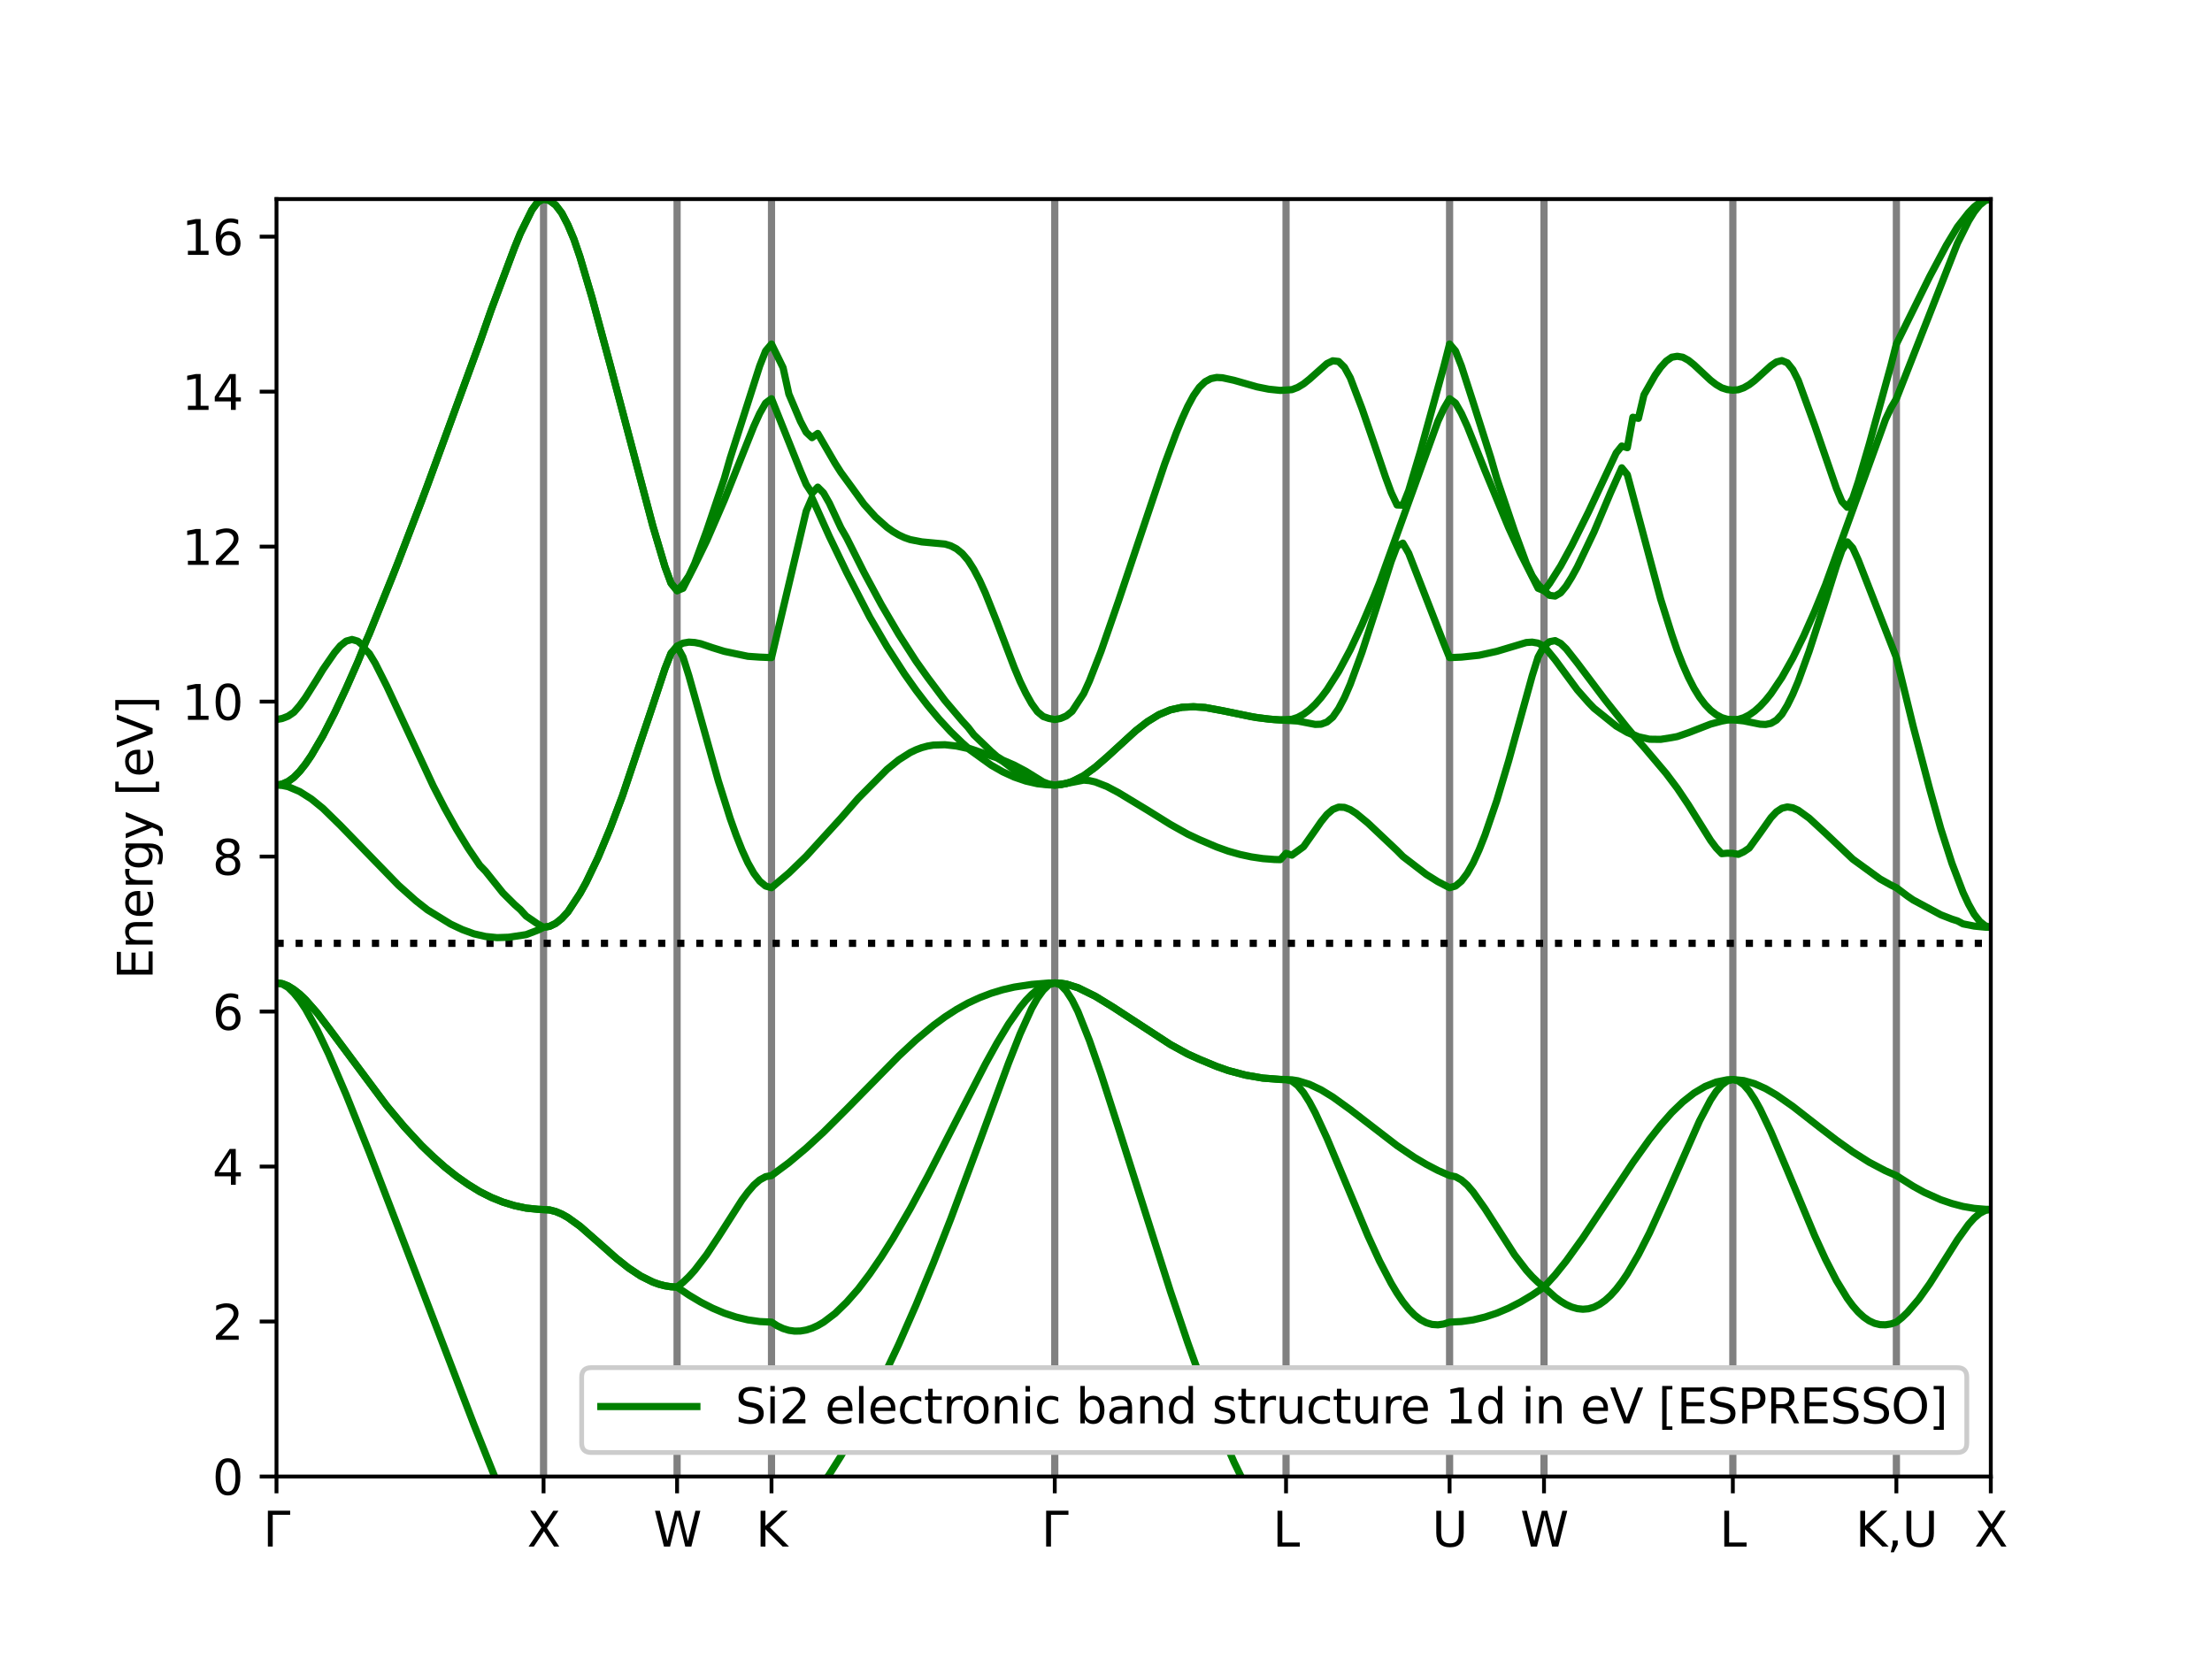 <?xml version="1.0" encoding="utf-8" standalone="no"?>
<!DOCTYPE svg PUBLIC "-//W3C//DTD SVG 1.1//EN"
  "http://www.w3.org/Graphics/SVG/1.1/DTD/svg11.dtd">
<svg xmlns:xlink="http://www.w3.org/1999/xlink" width="460.8pt" height="345.6pt" viewBox="0 0 460.8 345.6" xmlns="http://www.w3.org/2000/svg" version="1.1">
 <defs>
  <style type="text/css">*{stroke-linejoin: round; stroke-linecap: butt}</style>
 </defs>
 <g id="figure_1">
  <g id="patch_1">
   <path d="M 0 345.6 
L 460.8 345.6 
L 460.8 0 
L 0 0 
z
" style="fill: #ffffff"/>
  </g>
  <g id="axes_1">
   <g id="patch_2">
    <path d="M 57.6 307.584 
L 414.72 307.584 
L 414.72 41.472 
L 57.6 41.472 
z
" style="fill: #ffffff"/>
   </g>
   <g id="matplotlib.axis_1">
    <g id="xtick_1">
     <g id="line2d_1">
      <defs>
       <path id="mf0b85145ab" d="M 0 0 
L 0 3.5 
" style="stroke: #000000; stroke-width: 0.8"/>
      </defs>
      <g>
       <use xlink:href="#mf0b85145ab" x="57.6" y="307.584" style="stroke: #000000; stroke-width: 0.8"/>
      </g>
     </g>
     <g id="text_1">
      <!-- $\Gamma$ -->
      <g transform="translate(54.8 322.182) scale(0.1 -0.1)">
       <defs>
        <path id="DejaVuSans-393" d="M 628 0 
L 628 4666 
L 3531 4666 
L 3531 4134 
L 1259 4134 
L 1259 0 
L 628 0 
z
" transform="scale(0.016)"/>
       </defs>
       <use xlink:href="#DejaVuSans-393" transform="translate(0 0.094)"/>
      </g>
     </g>
    </g>
    <g id="xtick_2">
     <g id="line2d_2">
      <g>
       <use xlink:href="#mf0b85145ab" x="113.233" y="307.584" style="stroke: #000000; stroke-width: 0.8"/>
      </g>
     </g>
     <g id="text_2">
      <!-- X -->
      <g transform="translate(109.808 322.182) scale(0.1 -0.1)">
       <defs>
        <path id="DejaVuSans-58" d="M 403 4666 
L 1081 4666 
L 2241 2931 
L 3406 4666 
L 4084 4666 
L 2584 2425 
L 4184 0 
L 3506 0 
L 2194 1984 
L 872 0 
L 191 0 
L 1856 2491 
L 403 4666 
z
" transform="scale(0.016)"/>
       </defs>
       <use xlink:href="#DejaVuSans-58"/>
      </g>
     </g>
    </g>
    <g id="xtick_3">
     <g id="line2d_3">
      <g>
       <use xlink:href="#mf0b85145ab" x="141.05" y="307.584" style="stroke: #000000; stroke-width: 0.8"/>
      </g>
     </g>
     <g id="text_3">
      <!-- W -->
      <g transform="translate(136.106 322.182) scale(0.1 -0.1)">
       <defs>
        <path id="DejaVuSans-57" d="M 213 4666 
L 850 4666 
L 1831 722 
L 2809 4666 
L 3519 4666 
L 4500 722 
L 5478 4666 
L 6119 4666 
L 4947 0 
L 4153 0 
L 3169 4050 
L 2175 0 
L 1381 0 
L 213 4666 
z
" transform="scale(0.016)"/>
       </defs>
       <use xlink:href="#DejaVuSans-57"/>
      </g>
     </g>
    </g>
    <g id="xtick_4">
     <g id="line2d_4">
      <g>
       <use xlink:href="#mf0b85145ab" x="160.719" y="307.584" style="stroke: #000000; stroke-width: 0.8"/>
      </g>
     </g>
     <g id="text_4">
      <!-- K -->
      <g transform="translate(157.44 322.182) scale(0.1 -0.1)">
       <defs>
        <path id="DejaVuSans-4b" d="M 628 4666 
L 1259 4666 
L 1259 2694 
L 3353 4666 
L 4166 4666 
L 1850 2491 
L 4331 0 
L 3500 0 
L 1259 2247 
L 1259 0 
L 628 0 
L 628 4666 
z
" transform="scale(0.016)"/>
       </defs>
       <use xlink:href="#DejaVuSans-4b"/>
      </g>
     </g>
    </g>
    <g id="xtick_5">
     <g id="line2d_5">
      <g>
       <use xlink:href="#mf0b85145ab" x="219.727" y="307.584" style="stroke: #000000; stroke-width: 0.8"/>
      </g>
     </g>
     <g id="text_5">
      <!-- $\Gamma$ -->
      <g transform="translate(216.927 322.182) scale(0.1 -0.1)">
       <use xlink:href="#DejaVuSans-393" transform="translate(0 0.094)"/>
      </g>
     </g>
    </g>
    <g id="xtick_6">
     <g id="line2d_6">
      <g>
       <use xlink:href="#mf0b85145ab" x="267.906" y="307.584" style="stroke: #000000; stroke-width: 0.8"/>
      </g>
     </g>
     <g id="text_6">
      <!-- L -->
      <g transform="translate(265.121 322.182) scale(0.1 -0.1)">
       <defs>
        <path id="DejaVuSans-4c" d="M 628 4666 
L 1259 4666 
L 1259 531 
L 3531 531 
L 3531 0 
L 628 0 
L 628 4666 
z
" transform="scale(0.016)"/>
       </defs>
       <use xlink:href="#DejaVuSans-4c"/>
      </g>
     </g>
    </g>
    <g id="xtick_7">
     <g id="line2d_7">
      <g>
       <use xlink:href="#mf0b85145ab" x="301.975" y="307.584" style="stroke: #000000; stroke-width: 0.8"/>
      </g>
     </g>
     <g id="text_7">
      <!-- U -->
      <g transform="translate(298.315 322.182) scale(0.1 -0.1)">
       <defs>
        <path id="DejaVuSans-55" d="M 556 4666 
L 1191 4666 
L 1191 1831 
Q 1191 1081 1462 751 
Q 1734 422 2344 422 
Q 2950 422 3222 751 
Q 3494 1081 3494 1831 
L 3494 4666 
L 4128 4666 
L 4128 1753 
Q 4128 841 3676 375 
Q 3225 -91 2344 -91 
Q 1459 -91 1007 375 
Q 556 841 556 1753 
L 556 4666 
z
" transform="scale(0.016)"/>
       </defs>
       <use xlink:href="#DejaVuSans-55"/>
      </g>
     </g>
    </g>
    <g id="xtick_8">
     <g id="line2d_8">
      <g>
       <use xlink:href="#mf0b85145ab" x="321.644" y="307.584" style="stroke: #000000; stroke-width: 0.8"/>
      </g>
     </g>
     <g id="text_8">
      <!-- W -->
      <g transform="translate(316.7 322.182) scale(0.1 -0.1)">
       <use xlink:href="#DejaVuSans-57"/>
      </g>
     </g>
    </g>
    <g id="xtick_9">
     <g id="line2d_9">
      <g>
       <use xlink:href="#mf0b85145ab" x="360.983" y="307.584" style="stroke: #000000; stroke-width: 0.8"/>
      </g>
     </g>
     <g id="text_9">
      <!-- L -->
      <g transform="translate(358.197 322.182) scale(0.1 -0.1)">
       <use xlink:href="#DejaVuSans-4c"/>
      </g>
     </g>
    </g>
    <g id="xtick_10">
     <g id="line2d_10">
      <g>
       <use xlink:href="#mf0b85145ab" x="395.051" y="307.584" style="stroke: #000000; stroke-width: 0.8"/>
      </g>
     </g>
     <g id="text_10">
      <!-- K,U -->
      <g transform="translate(386.523 322.182) scale(0.1 -0.1)">
       <defs>
        <path id="DejaVuSans-2c" d="M 750 794 
L 1409 794 
L 1409 256 
L 897 -744 
L 494 -744 
L 750 256 
L 750 794 
z
" transform="scale(0.016)"/>
       </defs>
       <use xlink:href="#DejaVuSans-4b"/>
       <use xlink:href="#DejaVuSans-2c" x="65.576"/>
       <use xlink:href="#DejaVuSans-55" x="97.363"/>
      </g>
     </g>
    </g>
    <g id="xtick_11">
     <g id="line2d_11">
      <g>
       <use xlink:href="#mf0b85145ab" x="414.72" y="307.584" style="stroke: #000000; stroke-width: 0.8"/>
      </g>
     </g>
     <g id="text_11">
      <!-- X -->
      <g transform="translate(411.295 322.182) scale(0.1 -0.1)">
       <use xlink:href="#DejaVuSans-58"/>
      </g>
     </g>
    </g>
   </g>
   <g id="matplotlib.axis_2">
    <g id="ytick_1">
     <g id="line2d_12">
      <defs>
       <path id="m6da0db5240" d="M 0 0 
L -3.5 0 
" style="stroke: #000000; stroke-width: 0.8"/>
      </defs>
      <g>
       <use xlink:href="#m6da0db5240" x="57.6" y="307.584" style="stroke: #000000; stroke-width: 0.8"/>
      </g>
     </g>
     <g id="text_12">
      <!-- 0 -->
      <g transform="translate(44.237 311.383) scale(0.1 -0.1)">
       <defs>
        <path id="DejaVuSans-30" d="M 2034 4250 
Q 1547 4250 1301 3770 
Q 1056 3291 1056 2328 
Q 1056 1369 1301 889 
Q 1547 409 2034 409 
Q 2525 409 2770 889 
Q 3016 1369 3016 2328 
Q 3016 3291 2770 3770 
Q 2525 4250 2034 4250 
z
M 2034 4750 
Q 2819 4750 3233 4129 
Q 3647 3509 3647 2328 
Q 3647 1150 3233 529 
Q 2819 -91 2034 -91 
Q 1250 -91 836 529 
Q 422 1150 422 2328 
Q 422 3509 836 4129 
Q 1250 4750 2034 4750 
z
" transform="scale(0.016)"/>
       </defs>
       <use xlink:href="#DejaVuSans-30"/>
      </g>
     </g>
    </g>
    <g id="ytick_2">
     <g id="line2d_13">
      <g>
       <use xlink:href="#m6da0db5240" x="57.6" y="275.298" style="stroke: #000000; stroke-width: 0.8"/>
      </g>
     </g>
     <g id="text_13">
      <!-- 2 -->
      <g transform="translate(44.237 279.098) scale(0.1 -0.1)">
       <defs>
        <path id="DejaVuSans-32" d="M 1228 531 
L 3431 531 
L 3431 0 
L 469 0 
L 469 531 
Q 828 903 1448 1529 
Q 2069 2156 2228 2338 
Q 2531 2678 2651 2914 
Q 2772 3150 2772 3378 
Q 2772 3750 2511 3984 
Q 2250 4219 1831 4219 
Q 1534 4219 1204 4116 
Q 875 4013 500 3803 
L 500 4441 
Q 881 4594 1212 4672 
Q 1544 4750 1819 4750 
Q 2544 4750 2975 4387 
Q 3406 4025 3406 3419 
Q 3406 3131 3298 2873 
Q 3191 2616 2906 2266 
Q 2828 2175 2409 1742 
Q 1991 1309 1228 531 
z
" transform="scale(0.016)"/>
       </defs>
       <use xlink:href="#DejaVuSans-32"/>
      </g>
     </g>
    </g>
    <g id="ytick_3">
     <g id="line2d_14">
      <g>
       <use xlink:href="#m6da0db5240" x="57.6" y="243.013" style="stroke: #000000; stroke-width: 0.8"/>
      </g>
     </g>
     <g id="text_14">
      <!-- 4 -->
      <g transform="translate(44.237 246.812) scale(0.1 -0.1)">
       <defs>
        <path id="DejaVuSans-34" d="M 2419 4116 
L 825 1625 
L 2419 1625 
L 2419 4116 
z
M 2253 4666 
L 3047 4666 
L 3047 1625 
L 3713 1625 
L 3713 1100 
L 3047 1100 
L 3047 0 
L 2419 0 
L 2419 1100 
L 313 1100 
L 313 1709 
L 2253 4666 
z
" transform="scale(0.016)"/>
       </defs>
       <use xlink:href="#DejaVuSans-34"/>
      </g>
     </g>
    </g>
    <g id="ytick_4">
     <g id="line2d_15">
      <g>
       <use xlink:href="#m6da0db5240" x="57.6" y="210.727" style="stroke: #000000; stroke-width: 0.8"/>
      </g>
     </g>
     <g id="text_15">
      <!-- 6 -->
      <g transform="translate(44.237 214.527) scale(0.1 -0.1)">
       <defs>
        <path id="DejaVuSans-36" d="M 2113 2584 
Q 1688 2584 1439 2293 
Q 1191 2003 1191 1497 
Q 1191 994 1439 701 
Q 1688 409 2113 409 
Q 2538 409 2786 701 
Q 3034 994 3034 1497 
Q 3034 2003 2786 2293 
Q 2538 2584 2113 2584 
z
M 3366 4563 
L 3366 3988 
Q 3128 4100 2886 4159 
Q 2644 4219 2406 4219 
Q 1781 4219 1451 3797 
Q 1122 3375 1075 2522 
Q 1259 2794 1537 2939 
Q 1816 3084 2150 3084 
Q 2853 3084 3261 2657 
Q 3669 2231 3669 1497 
Q 3669 778 3244 343 
Q 2819 -91 2113 -91 
Q 1303 -91 875 529 
Q 447 1150 447 2328 
Q 447 3434 972 4092 
Q 1497 4750 2381 4750 
Q 2619 4750 2861 4703 
Q 3103 4656 3366 4563 
z
" transform="scale(0.016)"/>
       </defs>
       <use xlink:href="#DejaVuSans-36"/>
      </g>
     </g>
    </g>
    <g id="ytick_5">
     <g id="line2d_16">
      <g>
       <use xlink:href="#m6da0db5240" x="57.6" y="178.442" style="stroke: #000000; stroke-width: 0.8"/>
      </g>
     </g>
     <g id="text_16">
      <!-- 8 -->
      <g transform="translate(44.237 182.241) scale(0.1 -0.1)">
       <defs>
        <path id="DejaVuSans-38" d="M 2034 2216 
Q 1584 2216 1326 1975 
Q 1069 1734 1069 1313 
Q 1069 891 1326 650 
Q 1584 409 2034 409 
Q 2484 409 2743 651 
Q 3003 894 3003 1313 
Q 3003 1734 2745 1975 
Q 2488 2216 2034 2216 
z
M 1403 2484 
Q 997 2584 770 2862 
Q 544 3141 544 3541 
Q 544 4100 942 4425 
Q 1341 4750 2034 4750 
Q 2731 4750 3128 4425 
Q 3525 4100 3525 3541 
Q 3525 3141 3298 2862 
Q 3072 2584 2669 2484 
Q 3125 2378 3379 2068 
Q 3634 1759 3634 1313 
Q 3634 634 3220 271 
Q 2806 -91 2034 -91 
Q 1263 -91 848 271 
Q 434 634 434 1313 
Q 434 1759 690 2068 
Q 947 2378 1403 2484 
z
M 1172 3481 
Q 1172 3119 1398 2916 
Q 1625 2713 2034 2713 
Q 2441 2713 2670 2916 
Q 2900 3119 2900 3481 
Q 2900 3844 2670 4047 
Q 2441 4250 2034 4250 
Q 1625 4250 1398 4047 
Q 1172 3844 1172 3481 
z
" transform="scale(0.016)"/>
       </defs>
       <use xlink:href="#DejaVuSans-38"/>
      </g>
     </g>
    </g>
    <g id="ytick_6">
     <g id="line2d_17">
      <g>
       <use xlink:href="#m6da0db5240" x="57.6" y="146.156" style="stroke: #000000; stroke-width: 0.8"/>
      </g>
     </g>
     <g id="text_17">
      <!-- 10 -->
      <g transform="translate(37.875 149.955) scale(0.1 -0.1)">
       <defs>
        <path id="DejaVuSans-31" d="M 794 531 
L 1825 531 
L 1825 4091 
L 703 3866 
L 703 4441 
L 1819 4666 
L 2450 4666 
L 2450 531 
L 3481 531 
L 3481 0 
L 794 0 
L 794 531 
z
" transform="scale(0.016)"/>
       </defs>
       <use xlink:href="#DejaVuSans-31"/>
       <use xlink:href="#DejaVuSans-30" x="63.623"/>
      </g>
     </g>
    </g>
    <g id="ytick_7">
     <g id="line2d_18">
      <g>
       <use xlink:href="#m6da0db5240" x="57.6" y="113.871" style="stroke: #000000; stroke-width: 0.8"/>
      </g>
     </g>
     <g id="text_18">
      <!-- 12 -->
      <g transform="translate(37.875 117.67) scale(0.1 -0.1)">
       <use xlink:href="#DejaVuSans-31"/>
       <use xlink:href="#DejaVuSans-32" x="63.623"/>
      </g>
     </g>
    </g>
    <g id="ytick_8">
     <g id="line2d_19">
      <g>
       <use xlink:href="#m6da0db5240" x="57.6" y="81.585" style="stroke: #000000; stroke-width: 0.8"/>
      </g>
     </g>
     <g id="text_19">
      <!-- 14 -->
      <g transform="translate(37.875 85.384) scale(0.1 -0.1)">
       <use xlink:href="#DejaVuSans-31"/>
       <use xlink:href="#DejaVuSans-34" x="63.623"/>
      </g>
     </g>
    </g>
    <g id="ytick_9">
     <g id="line2d_20">
      <g>
       <use xlink:href="#m6da0db5240" x="57.6" y="49.3" style="stroke: #000000; stroke-width: 0.8"/>
      </g>
     </g>
     <g id="text_20">
      <!-- 16 -->
      <g transform="translate(37.875 53.099) scale(0.1 -0.1)">
       <use xlink:href="#DejaVuSans-31"/>
       <use xlink:href="#DejaVuSans-36" x="63.623"/>
      </g>
     </g>
    </g>
    <g id="text_21">
     <!-- Energy [eV] -->
     <g transform="translate(31.795 204.022) rotate(-90) scale(0.1 -0.1)">
      <defs>
       <path id="DejaVuSans-45" d="M 628 4666 
L 3578 4666 
L 3578 4134 
L 1259 4134 
L 1259 2753 
L 3481 2753 
L 3481 2222 
L 1259 2222 
L 1259 531 
L 3634 531 
L 3634 0 
L 628 0 
L 628 4666 
z
" transform="scale(0.016)"/>
       <path id="DejaVuSans-6e" d="M 3513 2113 
L 3513 0 
L 2938 0 
L 2938 2094 
Q 2938 2591 2744 2837 
Q 2550 3084 2163 3084 
Q 1697 3084 1428 2787 
Q 1159 2491 1159 1978 
L 1159 0 
L 581 0 
L 581 3500 
L 1159 3500 
L 1159 2956 
Q 1366 3272 1645 3428 
Q 1925 3584 2291 3584 
Q 2894 3584 3203 3211 
Q 3513 2838 3513 2113 
z
" transform="scale(0.016)"/>
       <path id="DejaVuSans-65" d="M 3597 1894 
L 3597 1613 
L 953 1613 
Q 991 1019 1311 708 
Q 1631 397 2203 397 
Q 2534 397 2845 478 
Q 3156 559 3463 722 
L 3463 178 
Q 3153 47 2828 -22 
Q 2503 -91 2169 -91 
Q 1331 -91 842 396 
Q 353 884 353 1716 
Q 353 2575 817 3079 
Q 1281 3584 2069 3584 
Q 2775 3584 3186 3129 
Q 3597 2675 3597 1894 
z
M 3022 2063 
Q 3016 2534 2758 2815 
Q 2500 3097 2075 3097 
Q 1594 3097 1305 2825 
Q 1016 2553 972 2059 
L 3022 2063 
z
" transform="scale(0.016)"/>
       <path id="DejaVuSans-72" d="M 2631 2963 
Q 2534 3019 2420 3045 
Q 2306 3072 2169 3072 
Q 1681 3072 1420 2755 
Q 1159 2438 1159 1844 
L 1159 0 
L 581 0 
L 581 3500 
L 1159 3500 
L 1159 2956 
Q 1341 3275 1631 3429 
Q 1922 3584 2338 3584 
Q 2397 3584 2469 3576 
Q 2541 3569 2628 3553 
L 2631 2963 
z
" transform="scale(0.016)"/>
       <path id="DejaVuSans-67" d="M 2906 1791 
Q 2906 2416 2648 2759 
Q 2391 3103 1925 3103 
Q 1463 3103 1205 2759 
Q 947 2416 947 1791 
Q 947 1169 1205 825 
Q 1463 481 1925 481 
Q 2391 481 2648 825 
Q 2906 1169 2906 1791 
z
M 3481 434 
Q 3481 -459 3084 -895 
Q 2688 -1331 1869 -1331 
Q 1566 -1331 1297 -1286 
Q 1028 -1241 775 -1147 
L 775 -588 
Q 1028 -725 1275 -790 
Q 1522 -856 1778 -856 
Q 2344 -856 2625 -561 
Q 2906 -266 2906 331 
L 2906 616 
Q 2728 306 2450 153 
Q 2172 0 1784 0 
Q 1141 0 747 490 
Q 353 981 353 1791 
Q 353 2603 747 3093 
Q 1141 3584 1784 3584 
Q 2172 3584 2450 3431 
Q 2728 3278 2906 2969 
L 2906 3500 
L 3481 3500 
L 3481 434 
z
" transform="scale(0.016)"/>
       <path id="DejaVuSans-79" d="M 2059 -325 
Q 1816 -950 1584 -1140 
Q 1353 -1331 966 -1331 
L 506 -1331 
L 506 -850 
L 844 -850 
Q 1081 -850 1212 -737 
Q 1344 -625 1503 -206 
L 1606 56 
L 191 3500 
L 800 3500 
L 1894 763 
L 2988 3500 
L 3597 3500 
L 2059 -325 
z
" transform="scale(0.016)"/>
       <path id="DejaVuSans-20" transform="scale(0.016)"/>
       <path id="DejaVuSans-5b" d="M 550 4863 
L 1875 4863 
L 1875 4416 
L 1125 4416 
L 1125 -397 
L 1875 -397 
L 1875 -844 
L 550 -844 
L 550 4863 
z
" transform="scale(0.016)"/>
       <path id="DejaVuSans-56" d="M 1831 0 
L 50 4666 
L 709 4666 
L 2188 738 
L 3669 4666 
L 4325 4666 
L 2547 0 
L 1831 0 
z
" transform="scale(0.016)"/>
       <path id="DejaVuSans-5d" d="M 1947 4863 
L 1947 -844 
L 622 -844 
L 622 -397 
L 1369 -397 
L 1369 4416 
L 622 4416 
L 622 4863 
L 1947 4863 
z
" transform="scale(0.016)"/>
      </defs>
      <use xlink:href="#DejaVuSans-45"/>
      <use xlink:href="#DejaVuSans-6e" x="63.184"/>
      <use xlink:href="#DejaVuSans-65" x="126.562"/>
      <use xlink:href="#DejaVuSans-72" x="188.086"/>
      <use xlink:href="#DejaVuSans-67" x="227.449"/>
      <use xlink:href="#DejaVuSans-79" x="290.926"/>
      <use xlink:href="#DejaVuSans-20" x="350.105"/>
      <use xlink:href="#DejaVuSans-5b" x="381.893"/>
      <use xlink:href="#DejaVuSans-65" x="420.906"/>
      <use xlink:href="#DejaVuSans-56" x="482.43"/>
      <use xlink:href="#DejaVuSans-5d" x="550.838"/>
     </g>
    </g>
   </g>
   <g id="line2d_21">
    <path d="M 113.233 307.584 
L 113.233 41.472 
" clip-path="url(#pa9a9b58d5e)" style="fill: none; stroke: #808080; stroke-width: 1.5; stroke-linecap: square"/>
   </g>
   <g id="line2d_22">
    <path d="M 141.05 307.584 
L 141.05 41.472 
" clip-path="url(#pa9a9b58d5e)" style="fill: none; stroke: #808080; stroke-width: 1.5; stroke-linecap: square"/>
   </g>
   <g id="line2d_23">
    <path d="M 160.719 307.584 
L 160.719 41.472 
" clip-path="url(#pa9a9b58d5e)" style="fill: none; stroke: #808080; stroke-width: 1.5; stroke-linecap: square"/>
   </g>
   <g id="line2d_24">
    <path d="M 219.727 307.584 
L 219.727 41.472 
" clip-path="url(#pa9a9b58d5e)" style="fill: none; stroke: #808080; stroke-width: 1.5; stroke-linecap: square"/>
   </g>
   <g id="line2d_25">
    <path d="M 267.906 307.584 
L 267.906 41.472 
" clip-path="url(#pa9a9b58d5e)" style="fill: none; stroke: #808080; stroke-width: 1.5; stroke-linecap: square"/>
   </g>
   <g id="line2d_26">
    <path d="M 301.975 307.584 
L 301.975 41.472 
" clip-path="url(#pa9a9b58d5e)" style="fill: none; stroke: #808080; stroke-width: 1.5; stroke-linecap: square"/>
   </g>
   <g id="line2d_27">
    <path d="M 321.644 307.584 
L 321.644 41.472 
" clip-path="url(#pa9a9b58d5e)" style="fill: none; stroke: #808080; stroke-width: 1.5; stroke-linecap: square"/>
   </g>
   <g id="line2d_28">
    <path d="M 360.983 307.584 
L 360.983 41.472 
" clip-path="url(#pa9a9b58d5e)" style="fill: none; stroke: #808080; stroke-width: 1.5; stroke-linecap: square"/>
   </g>
   <g id="line2d_29">
    <path d="M 395.051 307.584 
L 395.051 41.472 
" clip-path="url(#pa9a9b58d5e)" style="fill: none; stroke: #808080; stroke-width: 1.5; stroke-linecap: square"/>
   </g>
   <g id="line2d_30">
    <path d="M 57.6 196.506 
L 414.72 196.506 
" clip-path="url(#pa9a9b58d5e)" style="fill: none; stroke-dasharray: 1.5,2.475; stroke-dashoffset: 0; stroke: #000000; stroke-width: 1.5"/>
   </g>
   <g id="line2d_31">
    <path d="M 106.402 346.6 
L 110.814 337.303 
L 113.233 331.927 
L 117.026 331.808 
L 120.819 331.464 
L 125.877 330.775 
L 133.463 329.711 
L 137.257 329.341 
L 141.05 329.207 
L 143.508 331.393 
L 145.967 333.29 
L 148.426 334.92 
L 150.884 336.241 
L 154.572 337.606 
L 155.802 337.939 
L 158.26 338.339 
L 160.719 338.488 
L 163.127 340.927 
L 165.536 343.784 
L 167.66 346.6 
M 293.645 346.6 
L 299.541 340.365 
L 300.758 339.303 
L 301.975 338.488 
L 304.433 338.339 
L 306.892 337.939 
L 309.351 337.201 
L 311.809 336.241 
L 314.268 334.92 
L 316.727 333.29 
L 319.185 331.393 
L 321.644 329.207 
L 329.743 339.958 
L 333.214 344.18 
L 335.35 346.6 
M 386.721 346.6 
L 392.78 340.213 
L 393.915 339.238 
L 395.051 338.488 
L 395.051 338.488 
L 397.365 336.567 
L 399.679 335.082 
L 401.993 333.945 
L 404.307 333.169 
L 406.621 332.604 
L 408.935 332.244 
L 412.406 331.977 
L 414.72 331.927 
L 414.72 331.927 
" clip-path="url(#pa9a9b58d5e)" style="fill: none; stroke: #008000; stroke-width: 1.5; stroke-linecap: square"/>
   </g>
   <g id="line2d_32">
    <path d="M 57.6 204.763 
L 58.809 204.995 
L 60.019 205.699 
L 61.228 206.887 
L 62.438 208.375 
L 63.647 210.182 
L 66.066 214.545 
L 68.485 219.622 
L 72.113 228.058 
L 76.951 240.117 
L 84.207 258.962 
L 98.72 296.767 
L 104.767 311.901 
L 109.605 323.564 
L 113.233 331.927 
L 117.026 331.808 
L 120.819 331.464 
L 125.877 330.775 
L 133.463 329.711 
L 137.257 329.341 
L 141.05 329.207 
L 143.508 327.118 
L 145.967 325.511 
L 148.426 324.322 
L 150.884 323.517 
L 153.343 322.95 
L 157.031 322.434 
L 160.719 322.301 
L 164.332 318.559 
L 166.74 315.662 
L 169.149 312.483 
L 172.761 307.156 
L 175.17 303.337 
L 179.987 294.815 
L 183.6 287.73 
L 187.212 280.069 
L 190.825 271.849 
L 194.438 263.107 
L 198.05 253.933 
L 204.072 237.826 
L 210.093 221.477 
L 212.501 215.391 
L 214.91 210.091 
L 216.114 207.946 
L 217.318 206.282 
L 218.523 205.127 
L 219.727 204.763 
L 220.931 205.173 
L 222.136 206.445 
L 223.34 208.308 
L 224.545 210.713 
L 226.954 216.77 
L 229.363 223.695 
L 232.976 234.904 
L 243.817 269.016 
L 247.43 279.705 
L 251.044 289.759 
L 254.657 299.012 
L 257.066 304.578 
L 259.475 309.515 
L 260.68 311.691 
L 261.884 313.628 
L 263.089 315.294 
L 264.293 316.647 
L 265.498 317.647 
L 266.702 318.262 
L 269.123 318.409 
L 272.773 318.154 
L 276.424 317.591 
L 281.29 316.542 
L 286.157 315.563 
L 288.591 315.357 
L 289.807 315.387 
L 291.024 315.533 
L 292.241 315.83 
L 293.458 316.251 
L 294.674 316.847 
L 297.108 318.48 
L 300.758 321.481 
L 301.975 322.301 
L 305.663 322.434 
L 310.58 323.197 
L 313.039 323.866 
L 315.497 324.87 
L 317.956 326.261 
L 320.415 328.103 
L 321.644 329.207 
L 325.115 324.705 
L 327.429 321.975 
L 329.743 319.593 
L 332.057 317.693 
L 333.214 316.918 
L 334.371 316.32 
L 335.528 315.864 
L 337.842 315.362 
L 340.156 315.266 
L 342.47 315.492 
L 347.098 316.44 
L 352.883 317.685 
L 356.354 318.198 
L 358.668 318.393 
L 364.389 318.301 
L 367.796 317.886 
L 371.203 317.25 
L 379.152 315.575 
L 381.423 315.363 
L 383.695 315.47 
L 384.83 315.684 
L 387.101 316.509 
L 388.237 317.131 
L 390.508 318.739 
L 393.915 321.543 
L 395.051 322.301 
L 395.051 322.301 
L 397.365 324.419 
L 399.679 326.25 
L 401.993 327.845 
L 404.307 329.183 
L 406.621 330.245 
L 408.935 331.094 
L 411.249 331.629 
L 413.563 331.895 
L 414.72 331.927 
L 414.72 331.927 
" clip-path="url(#pa9a9b58d5e)" style="fill: none; stroke: #008000; stroke-width: 1.5; stroke-linecap: square"/>
   </g>
   <g id="line2d_33">
    <path d="M 57.6 204.763 
L 58.809 204.914 
L 60.019 205.391 
L 61.228 206.148 
L 62.438 207.102 
L 63.647 208.253 
L 66.066 210.995 
L 68.485 214.164 
L 80.579 230.388 
L 84.207 234.73 
L 87.835 238.651 
L 90.254 240.979 
L 92.673 243.124 
L 95.092 245.044 
L 97.511 246.735 
L 99.93 248.229 
L 102.348 249.446 
L 104.767 250.422 
L 107.186 251.155 
L 109.605 251.669 
L 112.024 251.914 
L 114.498 252.056 
L 115.762 252.385 
L 117.026 252.913 
L 118.291 253.622 
L 120.819 255.441 
L 124.613 258.765 
L 128.406 262.131 
L 130.935 264.136 
L 133.463 265.816 
L 135.992 267.075 
L 137.257 267.527 
L 138.521 267.855 
L 139.785 268.054 
L 141.05 268.12 
L 143.508 269.784 
L 145.967 271.251 
L 148.426 272.512 
L 150.884 273.553 
L 153.343 274.367 
L 155.802 274.955 
L 158.26 275.302 
L 160.719 275.42 
L 161.923 276.19 
L 163.127 276.758 
L 164.332 277.127 
L 165.536 277.297 
L 166.74 277.274 
L 167.944 277.069 
L 169.149 276.69 
L 170.353 276.143 
L 171.557 275.442 
L 173.966 273.616 
L 176.374 271.274 
L 178.783 268.538 
L 181.191 265.361 
L 183.6 261.839 
L 186.008 258.013 
L 189.621 251.795 
L 193.233 245.102 
L 199.255 233.35 
L 205.276 221.662 
L 207.684 217.302 
L 210.093 213.317 
L 212.501 209.878 
L 213.706 208.404 
L 214.91 207.166 
L 216.114 206.167 
L 217.318 205.407 
L 218.523 204.913 
L 219.727 204.763 
L 220.931 204.822 
L 222.136 205.003 
L 224.545 205.757 
L 228.158 207.531 
L 231.772 209.744 
L 243.817 217.596 
L 247.43 219.577 
L 249.839 220.662 
L 253.453 222.161 
L 255.862 223.01 
L 259.475 223.966 
L 263.089 224.586 
L 266.702 224.868 
L 267.906 224.881 
L 269.123 225.204 
L 270.34 226.139 
L 271.557 227.627 
L 272.773 229.556 
L 273.99 231.834 
L 276.424 237.087 
L 280.074 245.781 
L 284.941 257.396 
L 287.374 262.683 
L 289.807 267.338 
L 291.024 269.369 
L 292.241 271.172 
L 293.458 272.699 
L 294.674 273.944 
L 295.891 274.895 
L 297.108 275.545 
L 298.325 275.907 
L 299.541 275.989 
L 300.758 275.82 
L 301.975 275.42 
L 304.433 275.302 
L 306.892 274.955 
L 309.351 274.367 
L 311.809 273.553 
L 314.268 272.512 
L 316.727 271.251 
L 319.185 269.784 
L 321.644 268.12 
L 323.958 270.222 
L 325.115 271.071 
L 326.272 271.763 
L 327.429 272.285 
L 328.586 272.614 
L 329.743 272.738 
L 330.9 272.641 
L 332.057 272.31 
L 333.214 271.729 
L 334.371 270.912 
L 335.528 269.857 
L 336.685 268.573 
L 337.842 267.066 
L 338.999 265.355 
L 341.313 261.367 
L 343.627 256.825 
L 347.098 249.223 
L 354.04 233.513 
L 356.354 229.127 
L 357.511 227.371 
L 358.668 226.024 
L 359.826 225.172 
L 360.983 224.881 
L 362.118 225.162 
L 363.254 225.981 
L 364.389 227.291 
L 365.525 229.004 
L 366.661 231.041 
L 368.932 235.799 
L 372.339 243.807 
L 378.017 257.396 
L 380.288 262.347 
L 382.559 266.759 
L 384.83 270.475 
L 385.966 272.021 
L 387.101 273.318 
L 388.237 274.361 
L 389.373 275.145 
L 390.508 275.67 
L 391.644 275.946 
L 392.78 275.981 
L 393.915 275.8 
L 395.051 275.42 
L 395.051 275.42 
L 396.208 274.491 
L 397.365 273.386 
L 399.679 270.686 
L 401.993 267.43 
L 405.464 261.944 
L 407.778 258.263 
L 410.092 255.044 
L 411.249 253.758 
L 412.406 252.774 
L 413.563 252.156 
L 414.72 251.945 
L 414.72 251.945 
" clip-path="url(#pa9a9b58d5e)" style="fill: none; stroke: #008000; stroke-width: 1.5; stroke-linecap: square"/>
   </g>
   <g id="line2d_34">
    <path d="M 57.6 204.763 
L 58.809 204.914 
L 60.019 205.391 
L 61.228 206.146 
L 62.438 207.102 
L 63.647 208.253 
L 66.066 210.995 
L 68.485 214.164 
L 80.579 230.388 
L 84.207 234.73 
L 87.835 238.651 
L 90.254 240.979 
L 92.673 243.124 
L 95.092 245.044 
L 97.511 246.735 
L 99.93 248.229 
L 102.348 249.446 
L 104.767 250.422 
L 107.186 251.155 
L 109.605 251.669 
L 112.024 251.914 
L 114.498 252.056 
L 115.762 252.385 
L 117.026 252.913 
L 118.291 253.622 
L 120.819 255.441 
L 124.613 258.765 
L 128.406 262.131 
L 130.935 264.136 
L 133.463 265.816 
L 135.992 267.075 
L 137.257 267.527 
L 138.521 267.855 
L 139.785 268.054 
L 141.05 268.12 
L 142.279 267.14 
L 143.508 265.961 
L 144.738 264.597 
L 147.196 261.379 
L 149.655 257.669 
L 154.572 249.966 
L 155.802 248.314 
L 157.031 246.881 
L 158.26 245.806 
L 159.49 245.126 
L 160.719 244.894 
L 164.332 242.214 
L 167.944 239.179 
L 171.557 235.847 
L 176.374 231.043 
L 187.212 220.013 
L 190.825 216.639 
L 194.438 213.62 
L 196.846 211.848 
L 199.255 210.288 
L 201.663 208.945 
L 204.072 207.833 
L 206.48 206.913 
L 208.889 206.182 
L 211.297 205.625 
L 214.91 205.076 
L 218.523 204.777 
L 220.931 204.822 
L 222.136 205.003 
L 224.545 205.757 
L 228.158 207.531 
L 231.772 209.744 
L 243.817 217.596 
L 247.43 219.577 
L 249.839 220.662 
L 253.453 222.161 
L 255.862 223.01 
L 259.475 223.966 
L 263.089 224.586 
L 266.702 224.868 
L 269.123 224.948 
L 270.34 225.138 
L 272.773 225.877 
L 275.207 227.035 
L 277.64 228.522 
L 281.29 231.154 
L 291.024 238.651 
L 294.674 241.119 
L 297.108 242.554 
L 299.541 243.823 
L 301.975 244.894 
L 303.204 245.126 
L 304.433 245.806 
L 305.663 246.881 
L 306.892 248.314 
L 309.351 251.788 
L 315.497 261.379 
L 317.956 264.597 
L 319.185 265.961 
L 320.415 267.14 
L 321.644 268.12 
L 323.958 265.576 
L 326.272 262.689 
L 329.743 257.866 
L 334.371 250.907 
L 340.156 242.191 
L 343.627 237.337 
L 345.941 234.404 
L 348.255 231.768 
L 350.569 229.54 
L 352.883 227.718 
L 355.197 226.336 
L 357.511 225.411 
L 359.826 224.939 
L 360.983 224.881 
L 363.254 225.106 
L 365.525 225.753 
L 367.796 226.773 
L 370.067 228.099 
L 373.474 230.48 
L 379.152 234.912 
L 382.559 237.521 
L 385.966 239.954 
L 389.373 242.104 
L 392.78 243.901 
L 395.051 244.894 
L 395.051 244.894 
L 398.522 247.097 
L 400.836 248.374 
L 404.307 249.93 
L 406.621 250.716 
L 408.935 251.326 
L 411.249 251.722 
L 413.563 251.92 
L 414.72 251.945 
L 414.72 251.945 
" clip-path="url(#pa9a9b58d5e)" style="fill: none; stroke: #008000; stroke-width: 1.5; stroke-linecap: square"/>
   </g>
   <g id="line2d_35">
    <path d="M 57.6 163.54 
L 58.809 163.623 
L 60.019 163.873 
L 62.438 164.901 
L 64.856 166.432 
L 67.275 168.399 
L 70.904 171.951 
L 82.998 184.403 
L 86.626 187.637 
L 89.045 189.535 
L 93.882 192.507 
L 96.301 193.647 
L 98.72 194.53 
L 101.139 195.085 
L 103.558 195.327 
L 105.977 195.245 
L 109.605 194.701 
L 112.024 193.773 
L 113.233 193.175 
L 114.498 192.97 
L 115.762 192.362 
L 117.026 191.342 
L 118.291 189.979 
L 120.819 186.139 
L 122.084 183.858 
L 124.613 178.579 
L 127.141 172.503 
L 129.67 165.783 
L 135.992 146.925 
L 138.521 139.302 
L 139.785 136.094 
L 141.05 134.616 
L 142.279 136.877 
L 143.508 140.776 
L 149.655 162.725 
L 152.114 170.508 
L 153.343 173.954 
L 154.572 177.055 
L 155.802 179.743 
L 157.031 181.911 
L 158.26 183.559 
L 159.49 184.579 
L 160.719 184.925 
L 164.332 181.871 
L 167.944 178.372 
L 170.353 175.728 
L 175.17 170.45 
L 178.783 166.312 
L 184.804 160.259 
L 187.212 158.299 
L 189.621 156.773 
L 190.825 156.195 
L 192.029 155.743 
L 193.233 155.419 
L 194.438 155.214 
L 196.846 155.14 
L 199.255 155.409 
L 201.663 155.934 
L 206.48 159.403 
L 208.889 160.782 
L 211.297 161.884 
L 213.706 162.712 
L 216.114 163.266 
L 218.523 163.505 
L 219.727 163.54 
L 220.931 163.452 
L 225.749 162.514 
L 226.954 162.619 
L 228.158 162.895 
L 230.567 163.833 
L 232.976 165.105 
L 238.999 168.748 
L 243.817 171.746 
L 247.43 173.768 
L 249.839 174.9 
L 253.453 176.44 
L 255.862 177.305 
L 258.271 177.987 
L 260.68 178.506 
L 263.089 178.86 
L 265.498 179.047 
L 266.702 179.079 
L 267.906 177.767 
L 269.123 178.145 
L 271.557 176.382 
L 273.99 172.934 
L 275.207 171.171 
L 276.424 169.668 
L 277.64 168.627 
L 278.857 168.136 
L 280.074 168.188 
L 281.29 168.658 
L 282.507 169.431 
L 284.941 171.436 
L 291.024 177.178 
L 292.241 178.414 
L 297.108 182.147 
L 299.541 183.666 
L 301.975 184.925 
L 303.204 184.579 
L 304.433 183.559 
L 305.663 181.911 
L 306.892 179.743 
L 308.121 177.055 
L 309.351 173.954 
L 311.809 166.78 
L 314.268 158.546 
L 317.956 145.236 
L 319.185 140.776 
L 320.415 136.877 
L 321.644 134.616 
L 323.958 137.434 
L 328.586 143.711 
L 330.9 146.337 
L 332.057 147.538 
L 336.685 151.253 
L 338.999 152.588 
L 340.156 153.083 
L 342.47 155.66 
L 347.098 161.134 
L 349.412 164.212 
L 351.726 167.663 
L 356.354 175.078 
L 357.511 176.624 
L 358.668 177.833 
L 359.826 177.733 
L 360.983 177.767 
L 362.118 177.977 
L 363.254 177.444 
L 364.389 176.677 
L 366.661 173.541 
L 368.932 170.325 
L 370.067 169.116 
L 371.203 168.367 
L 372.339 168.098 
L 373.474 168.277 
L 374.61 168.79 
L 376.881 170.435 
L 380.288 173.581 
L 385.966 178.976 
L 391.644 183.102 
L 393.915 184.374 
L 395.051 184.926 
L 395.051 184.926 
L 397.365 186.668 
L 398.522 187.464 
L 404.307 190.57 
L 406.621 191.472 
L 407.778 191.839 
L 408.935 192.459 
L 411.249 192.917 
L 413.563 193.146 
L 414.72 193.175 
L 414.72 193.175 
" clip-path="url(#pa9a9b58d5e)" style="fill: none; stroke: #008000; stroke-width: 1.5; stroke-linecap: square"/>
   </g>
   <g id="line2d_36">
    <path d="M 57.6 163.54 
L 58.809 163.345 
L 60.019 162.798 
L 61.228 161.928 
L 62.438 160.682 
L 63.647 159.154 
L 64.856 157.384 
L 67.275 153.259 
L 69.694 148.542 
L 72.113 143.385 
L 74.532 137.904 
L 75.741 134.953 
L 76.951 136.161 
L 78.16 138.164 
L 80.579 142.955 
L 90.254 163.737 
L 92.673 168.411 
L 95.092 172.732 
L 97.511 176.679 
L 99.93 180.239 
L 101.139 181.486 
L 104.767 186.019 
L 107.186 188.429 
L 108.395 189.492 
L 109.605 190.83 
L 112.024 192.486 
L 113.233 193.175 
L 114.498 192.97 
L 115.762 192.362 
L 117.026 191.342 
L 118.291 189.979 
L 120.819 186.139 
L 122.084 183.858 
L 124.613 178.579 
L 127.141 172.501 
L 129.67 165.783 
L 135.992 146.925 
L 138.521 139.3 
L 139.785 136.094 
L 141.05 134.616 
L 142.279 133.977 
L 143.508 133.767 
L 144.738 133.847 
L 145.967 134.096 
L 148.426 134.929 
L 150.884 135.688 
L 155.802 136.719 
L 158.26 136.889 
L 160.719 136.99 
L 167.944 106.492 
L 169.149 103.71 
L 172.761 111.743 
L 176.374 119.245 
L 181.191 128.582 
L 184.804 134.774 
L 188.417 140.384 
L 190.825 143.793 
L 193.233 146.936 
L 195.642 149.813 
L 198.05 152.418 
L 200.459 154.752 
L 201.663 155.818 
L 204.072 156.639 
L 207.684 157.879 
L 208.889 158.593 
L 211.297 160.394 
L 213.706 161.876 
L 216.114 162.964 
L 217.318 163.318 
L 219.727 163.54 
L 220.931 163.452 
L 222.136 163.197 
L 223.34 162.816 
L 225.749 161.602 
L 228.158 159.834 
L 230.567 157.747 
L 236.59 152.236 
L 238.999 150.361 
L 241.408 148.883 
L 243.817 147.875 
L 246.226 147.343 
L 248.635 147.225 
L 251.044 147.386 
L 254.657 148.05 
L 261.884 149.506 
L 265.498 149.908 
L 270.34 150.202 
L 273.99 150.907 
L 275.207 150.864 
L 276.424 150.415 
L 277.64 149.393 
L 278.857 147.625 
L 280.074 145.323 
L 281.29 142.519 
L 283.724 135.891 
L 287.374 124.652 
L 289.807 116.967 
L 291.024 113.771 
L 292.241 113.146 
L 293.458 115.262 
L 297.108 124.623 
L 300.758 133.999 
L 301.975 136.99 
L 304.433 136.889 
L 308.121 136.501 
L 311.809 135.688 
L 317.956 133.847 
L 319.185 133.767 
L 320.415 133.977 
L 321.644 134.616 
L 322.801 133.68 
L 323.958 133.452 
L 325.115 134.038 
L 326.272 135.168 
L 328.586 138.106 
L 334.371 145.793 
L 338.999 151.608 
L 340.156 152.975 
L 341.313 153.48 
L 343.627 153.994 
L 345.941 154.024 
L 348.255 153.653 
L 349.412 153.438 
L 351.726 152.639 
L 356.354 150.841 
L 358.668 150.216 
L 359.826 150.001 
L 360.983 149.934 
L 363.254 150.173 
L 366.661 150.865 
L 367.796 150.92 
L 368.932 150.688 
L 370.067 150.018 
L 371.203 148.799 
L 372.339 146.921 
L 373.474 144.619 
L 374.61 141.911 
L 376.881 135.654 
L 380.288 125.167 
L 382.559 117.95 
L 383.695 114.697 
L 384.83 112.886 
L 385.966 114.158 
L 387.101 116.649 
L 395.051 136.99 
L 398.522 151.191 
L 401.993 164.38 
L 404.307 172.65 
L 406.621 179.837 
L 408.935 185.903 
L 410.092 188.371 
L 411.249 190.438 
L 412.406 191.936 
L 413.563 192.862 
L 414.72 193.175 
L 414.72 193.175 
" clip-path="url(#pa9a9b58d5e)" style="fill: none; stroke: #008000; stroke-width: 1.5; stroke-linecap: square"/>
   </g>
   <g id="line2d_37">
    <path d="M 57.6 163.54 
L 58.809 163.345 
L 60.019 162.798 
L 61.228 161.928 
L 62.438 160.682 
L 63.647 159.154 
L 64.856 157.384 
L 67.275 153.259 
L 69.694 148.542 
L 72.113 143.385 
L 74.532 137.904 
L 82.998 116.97 
L 89.045 101.134 
L 92.673 91.216 
L 99.93 71.391 
L 102.348 64.487 
L 107.186 51.592 
L 108.395 48.626 
L 110.814 43.722 
L 112.024 42.079 
L 113.233 41.475 
L 114.498 41.78 
L 115.762 42.73 
L 117.026 44.395 
L 118.291 46.827 
L 119.555 49.823 
L 120.819 53.524 
L 123.348 62.075 
L 127.141 76.124 
L 135.992 109.551 
L 138.521 118.061 
L 139.785 121.49 
L 141.05 123.045 
L 142.279 122.551 
L 144.738 117.745 
L 147.196 112.699 
L 150.884 104.195 
L 157.031 88.809 
L 158.26 86.116 
L 159.49 83.96 
L 160.719 83.059 
L 166.74 98.083 
L 167.944 100.923 
L 169.149 102.769 
L 170.353 101.475 
L 171.557 102.69 
L 172.761 104.798 
L 175.17 109.95 
L 176.374 112.042 
L 179.987 119.245 
L 183.6 125.952 
L 187.212 132.117 
L 190.825 137.736 
L 193.233 141.116 
L 196.846 145.942 
L 200.459 150.197 
L 201.663 151.511 
L 202.867 153.072 
L 206.48 156.544 
L 207.684 157.597 
L 208.889 158.341 
L 211.297 159.384 
L 213.706 160.664 
L 217.318 162.9 
L 218.523 163.35 
L 219.727 163.54 
L 222.136 163.193 
L 223.34 162.816 
L 225.749 161.602 
L 228.158 159.834 
L 230.567 157.747 
L 236.59 152.234 
L 238.999 150.36 
L 241.408 148.883 
L 243.817 147.872 
L 246.226 147.341 
L 248.635 147.225 
L 251.044 147.386 
L 254.657 148.048 
L 260.68 149.307 
L 264.293 149.809 
L 266.702 149.966 
L 269.123 149.843 
L 270.34 149.443 
L 271.557 148.786 
L 272.773 147.872 
L 273.99 146.715 
L 275.207 145.328 
L 276.424 143.719 
L 278.857 139.893 
L 281.29 135.342 
L 283.724 130.16 
L 286.157 124.433 
L 287.374 121.408 
L 299.541 87.76 
L 300.758 85.15 
L 301.975 83.059 
L 303.204 83.965 
L 304.433 86.107 
L 305.663 88.806 
L 309.351 98.044 
L 314.268 109.895 
L 316.727 115.259 
L 320.415 122.551 
L 321.644 123.045 
L 322.801 124.023 
L 323.958 124.168 
L 325.115 123.492 
L 326.272 122.079 
L 327.429 120.218 
L 328.586 118.108 
L 332.057 110.825 
L 335.528 102.613 
L 337.842 97.458 
L 338.999 98.874 
L 345.941 124.796 
L 348.255 132.157 
L 349.412 135.529 
L 350.569 138.487 
L 351.726 141.097 
L 352.883 143.346 
L 354.04 145.23 
L 355.197 146.763 
L 356.354 147.969 
L 357.511 148.871 
L 358.668 149.496 
L 359.826 149.837 
L 360.983 149.932 
L 362.118 149.859 
L 363.254 149.512 
L 364.389 148.938 
L 365.525 148.14 
L 366.661 147.128 
L 367.796 145.909 
L 368.932 144.495 
L 371.203 141.121 
L 373.474 137.089 
L 375.745 132.478 
L 378.017 127.36 
L 380.288 121.821 
L 392.78 87.387 
L 393.915 84.993 
L 395.051 83.057 
L 395.051 83.057 
L 407.778 50.672 
L 410.092 46.037 
L 411.249 44.165 
L 412.406 42.713 
L 413.563 41.792 
L 414.72 41.475 
L 414.72 41.475 
" clip-path="url(#pa9a9b58d5e)" style="fill: none; stroke: #008000; stroke-width: 1.5; stroke-linecap: square"/>
   </g>
   <g id="line2d_38">
    <path d="M 57.6 149.895 
L 58.809 149.667 
L 60.019 149.193 
L 61.228 148.373 
L 62.438 146.975 
L 63.647 145.307 
L 66.066 141.467 
L 67.275 139.465 
L 69.694 135.959 
L 70.904 134.516 
L 72.113 133.557 
L 73.322 133.216 
L 74.532 133.568 
L 75.741 134.582 
L 76.951 132.06 
L 81.788 120.058 
L 87.835 104.346 
L 92.673 91.216 
L 99.93 71.389 
L 102.348 64.487 
L 107.186 51.592 
L 108.395 48.623 
L 110.814 43.722 
L 112.024 42.079 
L 113.233 41.472 
L 114.498 41.779 
L 115.762 42.728 
L 117.026 44.391 
L 118.291 46.827 
L 119.555 49.823 
L 120.819 53.524 
L 123.348 62.075 
L 127.141 76.124 
L 135.992 109.549 
L 138.521 118.061 
L 139.785 121.49 
L 141.05 123.045 
L 142.279 121.769 
L 143.508 119.955 
L 144.738 117.325 
L 147.196 110.629 
L 150.884 99.705 
L 152.114 95.421 
L 158.26 76.227 
L 159.49 73.112 
L 160.719 71.667 
L 163.127 76.591 
L 164.332 82.082 
L 166.74 87.758 
L 167.944 90.049 
L 169.149 91.171 
L 170.353 90.294 
L 173.966 96.514 
L 175.17 98.408 
L 177.578 101.701 
L 179.987 105.037 
L 182.395 107.714 
L 184.804 109.861 
L 186.008 110.72 
L 187.212 111.43 
L 188.417 111.993 
L 189.621 112.413 
L 192.029 112.884 
L 196.846 113.336 
L 198.05 113.698 
L 199.255 114.326 
L 200.459 115.309 
L 201.663 116.712 
L 202.867 118.61 
L 204.072 120.903 
L 205.276 123.561 
L 207.684 129.612 
L 211.297 139.073 
L 212.501 141.94 
L 213.706 144.427 
L 214.91 146.576 
L 216.114 148.255 
L 217.318 149.262 
L 218.523 149.669 
L 219.727 149.895 
L 220.931 149.667 
L 222.136 149.148 
L 223.34 148.179 
L 225.749 144.494 
L 226.954 141.845 
L 229.363 135.676 
L 232.976 125.289 
L 242.612 96.687 
L 245.021 90.231 
L 246.226 87.288 
L 247.43 84.647 
L 248.635 82.41 
L 249.839 80.689 
L 251.044 79.524 
L 252.248 78.876 
L 253.453 78.629 
L 254.657 78.697 
L 257.066 79.222 
L 261.884 80.596 
L 264.293 81.078 
L 266.702 81.327 
L 269.123 81.172 
L 270.34 80.705 
L 271.557 79.969 
L 272.773 79.001 
L 276.424 75.746 
L 277.64 75.162 
L 278.857 75.301 
L 280.074 76.507 
L 281.29 78.71 
L 283.724 85.095 
L 286.157 92.126 
L 288.591 99.289 
L 289.807 102.585 
L 291.024 105.194 
L 292.241 105.239 
L 293.458 102.191 
L 295.891 94.049 
L 300.758 76.421 
L 301.975 71.665 
L 303.204 73.112 
L 304.433 76.226 
L 306.892 83.844 
L 310.58 95.421 
L 311.809 99.705 
L 315.497 110.629 
L 317.956 117.325 
L 319.185 119.957 
L 320.415 121.769 
L 321.644 123.045 
L 322.801 121.543 
L 325.115 117.89 
L 327.429 113.65 
L 330.9 106.684 
L 334.371 99.294 
L 336.685 94.364 
L 337.842 92.913 
L 338.999 93.261 
L 340.156 86.92 
L 341.313 87.151 
L 342.47 82.255 
L 344.784 78.174 
L 345.941 76.518 
L 347.098 75.233 
L 348.255 74.416 
L 349.412 74.218 
L 350.569 74.421 
L 351.726 75.054 
L 352.883 75.98 
L 356.354 79.222 
L 357.511 80.113 
L 358.668 80.791 
L 359.826 81.159 
L 360.983 81.278 
L 362.118 81.186 
L 363.254 80.784 
L 364.389 80.14 
L 365.525 79.277 
L 368.932 76.177 
L 370.067 75.404 
L 371.203 75.117 
L 372.339 75.585 
L 373.474 77.009 
L 374.61 79.241 
L 378.017 88.572 
L 382.559 101.739 
L 383.695 104.476 
L 384.83 105.678 
L 385.966 103.814 
L 387.101 100.401 
L 389.373 92.622 
L 393.915 76.124 
L 395.051 71.665 
L 395.051 71.669 
L 401.993 57.608 
L 405.464 51.095 
L 407.778 47.262 
L 410.092 44.303 
L 411.249 43.106 
L 412.406 42.211 
L 413.563 41.662 
L 414.72 41.475 
L 414.72 41.475 
" clip-path="url(#pa9a9b58d5e)" style="fill: none; stroke: #008000; stroke-width: 1.5; stroke-linecap: square"/>
   </g>
   <g id="patch_3">
    <path d="M 57.6 307.584 
L 57.6 41.472 
" style="fill: none; stroke: #000000; stroke-width: 0.8; stroke-linejoin: miter; stroke-linecap: square"/>
   </g>
   <g id="patch_4">
    <path d="M 414.72 307.584 
L 414.72 41.472 
" style="fill: none; stroke: #000000; stroke-width: 0.8; stroke-linejoin: miter; stroke-linecap: square"/>
   </g>
   <g id="patch_5">
    <path d="M 57.6 307.584 
L 414.72 307.584 
" style="fill: none; stroke: #000000; stroke-width: 0.8; stroke-linejoin: miter; stroke-linecap: square"/>
   </g>
   <g id="patch_6">
    <path d="M 57.6 41.472 
L 414.72 41.472 
" style="fill: none; stroke: #000000; stroke-width: 0.8; stroke-linejoin: miter; stroke-linecap: square"/>
   </g>
   <g id="legend_1">
    <g id="patch_7">
     <path d="M 123.17 302.584 
L 407.72 302.584 
Q 409.72 302.584 409.72 300.584 
L 409.72 286.906 
Q 409.72 284.906 407.72 284.906 
L 123.17 284.906 
Q 121.17 284.906 121.17 286.906 
L 121.17 300.584 
Q 121.17 302.584 123.17 302.584 
z
" style="fill: #ffffff; stroke: #cccccc; stroke-linejoin: miter"/>
    </g>
    <g id="line2d_39">
     <path d="M 125.17 293.004 
L 135.17 293.004 
L 145.17 293.004 
" style="fill: none; stroke: #008000; stroke-width: 1.5; stroke-linecap: square"/>
    </g>
    <g id="text_22">
     <!-- Si2 electronic band structure 1d in eV [ESPRESSO] -->
     <g transform="translate(153.17 296.504) scale(0.1 -0.1)">
      <defs>
       <path id="DejaVuSans-53" d="M 3425 4513 
L 3425 3897 
Q 3066 4069 2747 4153 
Q 2428 4238 2131 4238 
Q 1616 4238 1336 4038 
Q 1056 3838 1056 3469 
Q 1056 3159 1242 3001 
Q 1428 2844 1947 2747 
L 2328 2669 
Q 3034 2534 3370 2195 
Q 3706 1856 3706 1288 
Q 3706 609 3251 259 
Q 2797 -91 1919 -91 
Q 1588 -91 1214 -16 
Q 841 59 441 206 
L 441 856 
Q 825 641 1194 531 
Q 1563 422 1919 422 
Q 2459 422 2753 634 
Q 3047 847 3047 1241 
Q 3047 1584 2836 1778 
Q 2625 1972 2144 2069 
L 1759 2144 
Q 1053 2284 737 2584 
Q 422 2884 422 3419 
Q 422 4038 858 4394 
Q 1294 4750 2059 4750 
Q 2388 4750 2728 4690 
Q 3069 4631 3425 4513 
z
" transform="scale(0.016)"/>
       <path id="DejaVuSans-69" d="M 603 3500 
L 1178 3500 
L 1178 0 
L 603 0 
L 603 3500 
z
M 603 4863 
L 1178 4863 
L 1178 4134 
L 603 4134 
L 603 4863 
z
" transform="scale(0.016)"/>
       <path id="DejaVuSans-6c" d="M 603 4863 
L 1178 4863 
L 1178 0 
L 603 0 
L 603 4863 
z
" transform="scale(0.016)"/>
       <path id="DejaVuSans-63" d="M 3122 3366 
L 3122 2828 
Q 2878 2963 2633 3030 
Q 2388 3097 2138 3097 
Q 1578 3097 1268 2742 
Q 959 2388 959 1747 
Q 959 1106 1268 751 
Q 1578 397 2138 397 
Q 2388 397 2633 464 
Q 2878 531 3122 666 
L 3122 134 
Q 2881 22 2623 -34 
Q 2366 -91 2075 -91 
Q 1284 -91 818 406 
Q 353 903 353 1747 
Q 353 2603 823 3093 
Q 1294 3584 2113 3584 
Q 2378 3584 2631 3529 
Q 2884 3475 3122 3366 
z
" transform="scale(0.016)"/>
       <path id="DejaVuSans-74" d="M 1172 4494 
L 1172 3500 
L 2356 3500 
L 2356 3053 
L 1172 3053 
L 1172 1153 
Q 1172 725 1289 603 
Q 1406 481 1766 481 
L 2356 481 
L 2356 0 
L 1766 0 
Q 1100 0 847 248 
Q 594 497 594 1153 
L 594 3053 
L 172 3053 
L 172 3500 
L 594 3500 
L 594 4494 
L 1172 4494 
z
" transform="scale(0.016)"/>
       <path id="DejaVuSans-6f" d="M 1959 3097 
Q 1497 3097 1228 2736 
Q 959 2375 959 1747 
Q 959 1119 1226 758 
Q 1494 397 1959 397 
Q 2419 397 2687 759 
Q 2956 1122 2956 1747 
Q 2956 2369 2687 2733 
Q 2419 3097 1959 3097 
z
M 1959 3584 
Q 2709 3584 3137 3096 
Q 3566 2609 3566 1747 
Q 3566 888 3137 398 
Q 2709 -91 1959 -91 
Q 1206 -91 779 398 
Q 353 888 353 1747 
Q 353 2609 779 3096 
Q 1206 3584 1959 3584 
z
" transform="scale(0.016)"/>
       <path id="DejaVuSans-62" d="M 3116 1747 
Q 3116 2381 2855 2742 
Q 2594 3103 2138 3103 
Q 1681 3103 1420 2742 
Q 1159 2381 1159 1747 
Q 1159 1113 1420 752 
Q 1681 391 2138 391 
Q 2594 391 2855 752 
Q 3116 1113 3116 1747 
z
M 1159 2969 
Q 1341 3281 1617 3432 
Q 1894 3584 2278 3584 
Q 2916 3584 3314 3078 
Q 3713 2572 3713 1747 
Q 3713 922 3314 415 
Q 2916 -91 2278 -91 
Q 1894 -91 1617 61 
Q 1341 213 1159 525 
L 1159 0 
L 581 0 
L 581 4863 
L 1159 4863 
L 1159 2969 
z
" transform="scale(0.016)"/>
       <path id="DejaVuSans-61" d="M 2194 1759 
Q 1497 1759 1228 1600 
Q 959 1441 959 1056 
Q 959 750 1161 570 
Q 1363 391 1709 391 
Q 2188 391 2477 730 
Q 2766 1069 2766 1631 
L 2766 1759 
L 2194 1759 
z
M 3341 1997 
L 3341 0 
L 2766 0 
L 2766 531 
Q 2569 213 2275 61 
Q 1981 -91 1556 -91 
Q 1019 -91 701 211 
Q 384 513 384 1019 
Q 384 1609 779 1909 
Q 1175 2209 1959 2209 
L 2766 2209 
L 2766 2266 
Q 2766 2663 2505 2880 
Q 2244 3097 1772 3097 
Q 1472 3097 1187 3025 
Q 903 2953 641 2809 
L 641 3341 
Q 956 3463 1253 3523 
Q 1550 3584 1831 3584 
Q 2591 3584 2966 3190 
Q 3341 2797 3341 1997 
z
" transform="scale(0.016)"/>
       <path id="DejaVuSans-64" d="M 2906 2969 
L 2906 4863 
L 3481 4863 
L 3481 0 
L 2906 0 
L 2906 525 
Q 2725 213 2448 61 
Q 2172 -91 1784 -91 
Q 1150 -91 751 415 
Q 353 922 353 1747 
Q 353 2572 751 3078 
Q 1150 3584 1784 3584 
Q 2172 3584 2448 3432 
Q 2725 3281 2906 2969 
z
M 947 1747 
Q 947 1113 1208 752 
Q 1469 391 1925 391 
Q 2381 391 2643 752 
Q 2906 1113 2906 1747 
Q 2906 2381 2643 2742 
Q 2381 3103 1925 3103 
Q 1469 3103 1208 2742 
Q 947 2381 947 1747 
z
" transform="scale(0.016)"/>
       <path id="DejaVuSans-73" d="M 2834 3397 
L 2834 2853 
Q 2591 2978 2328 3040 
Q 2066 3103 1784 3103 
Q 1356 3103 1142 2972 
Q 928 2841 928 2578 
Q 928 2378 1081 2264 
Q 1234 2150 1697 2047 
L 1894 2003 
Q 2506 1872 2764 1633 
Q 3022 1394 3022 966 
Q 3022 478 2636 193 
Q 2250 -91 1575 -91 
Q 1294 -91 989 -36 
Q 684 19 347 128 
L 347 722 
Q 666 556 975 473 
Q 1284 391 1588 391 
Q 1994 391 2212 530 
Q 2431 669 2431 922 
Q 2431 1156 2273 1281 
Q 2116 1406 1581 1522 
L 1381 1569 
Q 847 1681 609 1914 
Q 372 2147 372 2553 
Q 372 3047 722 3315 
Q 1072 3584 1716 3584 
Q 2034 3584 2315 3537 
Q 2597 3491 2834 3397 
z
" transform="scale(0.016)"/>
       <path id="DejaVuSans-75" d="M 544 1381 
L 544 3500 
L 1119 3500 
L 1119 1403 
Q 1119 906 1312 657 
Q 1506 409 1894 409 
Q 2359 409 2629 706 
Q 2900 1003 2900 1516 
L 2900 3500 
L 3475 3500 
L 3475 0 
L 2900 0 
L 2900 538 
Q 2691 219 2414 64 
Q 2138 -91 1772 -91 
Q 1169 -91 856 284 
Q 544 659 544 1381 
z
M 1991 3584 
L 1991 3584 
z
" transform="scale(0.016)"/>
       <path id="DejaVuSans-50" d="M 1259 4147 
L 1259 2394 
L 2053 2394 
Q 2494 2394 2734 2622 
Q 2975 2850 2975 3272 
Q 2975 3691 2734 3919 
Q 2494 4147 2053 4147 
L 1259 4147 
z
M 628 4666 
L 2053 4666 
Q 2838 4666 3239 4311 
Q 3641 3956 3641 3272 
Q 3641 2581 3239 2228 
Q 2838 1875 2053 1875 
L 1259 1875 
L 1259 0 
L 628 0 
L 628 4666 
z
" transform="scale(0.016)"/>
       <path id="DejaVuSans-52" d="M 2841 2188 
Q 3044 2119 3236 1894 
Q 3428 1669 3622 1275 
L 4263 0 
L 3584 0 
L 2988 1197 
Q 2756 1666 2539 1819 
Q 2322 1972 1947 1972 
L 1259 1972 
L 1259 0 
L 628 0 
L 628 4666 
L 2053 4666 
Q 2853 4666 3247 4331 
Q 3641 3997 3641 3322 
Q 3641 2881 3436 2590 
Q 3231 2300 2841 2188 
z
M 1259 4147 
L 1259 2491 
L 2053 2491 
Q 2509 2491 2742 2702 
Q 2975 2913 2975 3322 
Q 2975 3731 2742 3939 
Q 2509 4147 2053 4147 
L 1259 4147 
z
" transform="scale(0.016)"/>
       <path id="DejaVuSans-4f" d="M 2522 4238 
Q 1834 4238 1429 3725 
Q 1025 3213 1025 2328 
Q 1025 1447 1429 934 
Q 1834 422 2522 422 
Q 3209 422 3611 934 
Q 4013 1447 4013 2328 
Q 4013 3213 3611 3725 
Q 3209 4238 2522 4238 
z
M 2522 4750 
Q 3503 4750 4090 4092 
Q 4678 3434 4678 2328 
Q 4678 1225 4090 567 
Q 3503 -91 2522 -91 
Q 1538 -91 948 565 
Q 359 1222 359 2328 
Q 359 3434 948 4092 
Q 1538 4750 2522 4750 
z
" transform="scale(0.016)"/>
      </defs>
      <use xlink:href="#DejaVuSans-53"/>
      <use xlink:href="#DejaVuSans-69" x="63.477"/>
      <use xlink:href="#DejaVuSans-32" x="91.26"/>
      <use xlink:href="#DejaVuSans-20" x="154.883"/>
      <use xlink:href="#DejaVuSans-65" x="186.67"/>
      <use xlink:href="#DejaVuSans-6c" x="248.193"/>
      <use xlink:href="#DejaVuSans-65" x="275.977"/>
      <use xlink:href="#DejaVuSans-63" x="337.5"/>
      <use xlink:href="#DejaVuSans-74" x="392.48"/>
      <use xlink:href="#DejaVuSans-72" x="431.689"/>
      <use xlink:href="#DejaVuSans-6f" x="470.553"/>
      <use xlink:href="#DejaVuSans-6e" x="531.734"/>
      <use xlink:href="#DejaVuSans-69" x="595.113"/>
      <use xlink:href="#DejaVuSans-63" x="622.896"/>
      <use xlink:href="#DejaVuSans-20" x="677.877"/>
      <use xlink:href="#DejaVuSans-62" x="709.664"/>
      <use xlink:href="#DejaVuSans-61" x="773.141"/>
      <use xlink:href="#DejaVuSans-6e" x="834.42"/>
      <use xlink:href="#DejaVuSans-64" x="897.799"/>
      <use xlink:href="#DejaVuSans-20" x="961.275"/>
      <use xlink:href="#DejaVuSans-73" x="993.062"/>
      <use xlink:href="#DejaVuSans-74" x="1045.162"/>
      <use xlink:href="#DejaVuSans-72" x="1084.371"/>
      <use xlink:href="#DejaVuSans-75" x="1125.484"/>
      <use xlink:href="#DejaVuSans-63" x="1188.863"/>
      <use xlink:href="#DejaVuSans-74" x="1243.844"/>
      <use xlink:href="#DejaVuSans-75" x="1283.053"/>
      <use xlink:href="#DejaVuSans-72" x="1346.432"/>
      <use xlink:href="#DejaVuSans-65" x="1385.295"/>
      <use xlink:href="#DejaVuSans-20" x="1446.818"/>
      <use xlink:href="#DejaVuSans-31" x="1478.605"/>
      <use xlink:href="#DejaVuSans-64" x="1542.229"/>
      <use xlink:href="#DejaVuSans-20" x="1605.705"/>
      <use xlink:href="#DejaVuSans-69" x="1637.492"/>
      <use xlink:href="#DejaVuSans-6e" x="1665.275"/>
      <use xlink:href="#DejaVuSans-20" x="1728.654"/>
      <use xlink:href="#DejaVuSans-65" x="1760.441"/>
      <use xlink:href="#DejaVuSans-56" x="1821.965"/>
      <use xlink:href="#DejaVuSans-20" x="1890.373"/>
      <use xlink:href="#DejaVuSans-5b" x="1922.16"/>
      <use xlink:href="#DejaVuSans-45" x="1961.174"/>
      <use xlink:href="#DejaVuSans-53" x="2024.357"/>
      <use xlink:href="#DejaVuSans-50" x="2087.834"/>
      <use xlink:href="#DejaVuSans-52" x="2148.137"/>
      <use xlink:href="#DejaVuSans-45" x="2217.619"/>
      <use xlink:href="#DejaVuSans-53" x="2280.803"/>
      <use xlink:href="#DejaVuSans-53" x="2344.279"/>
      <use xlink:href="#DejaVuSans-4f" x="2407.756"/>
      <use xlink:href="#DejaVuSans-5d" x="2486.467"/>
     </g>
    </g>
   </g>
  </g>
 </g>
 <defs>
  <clipPath id="pa9a9b58d5e">
   <rect x="57.6" y="41.472" width="357.12" height="266.112"/>
  </clipPath>
 </defs>
</svg>
